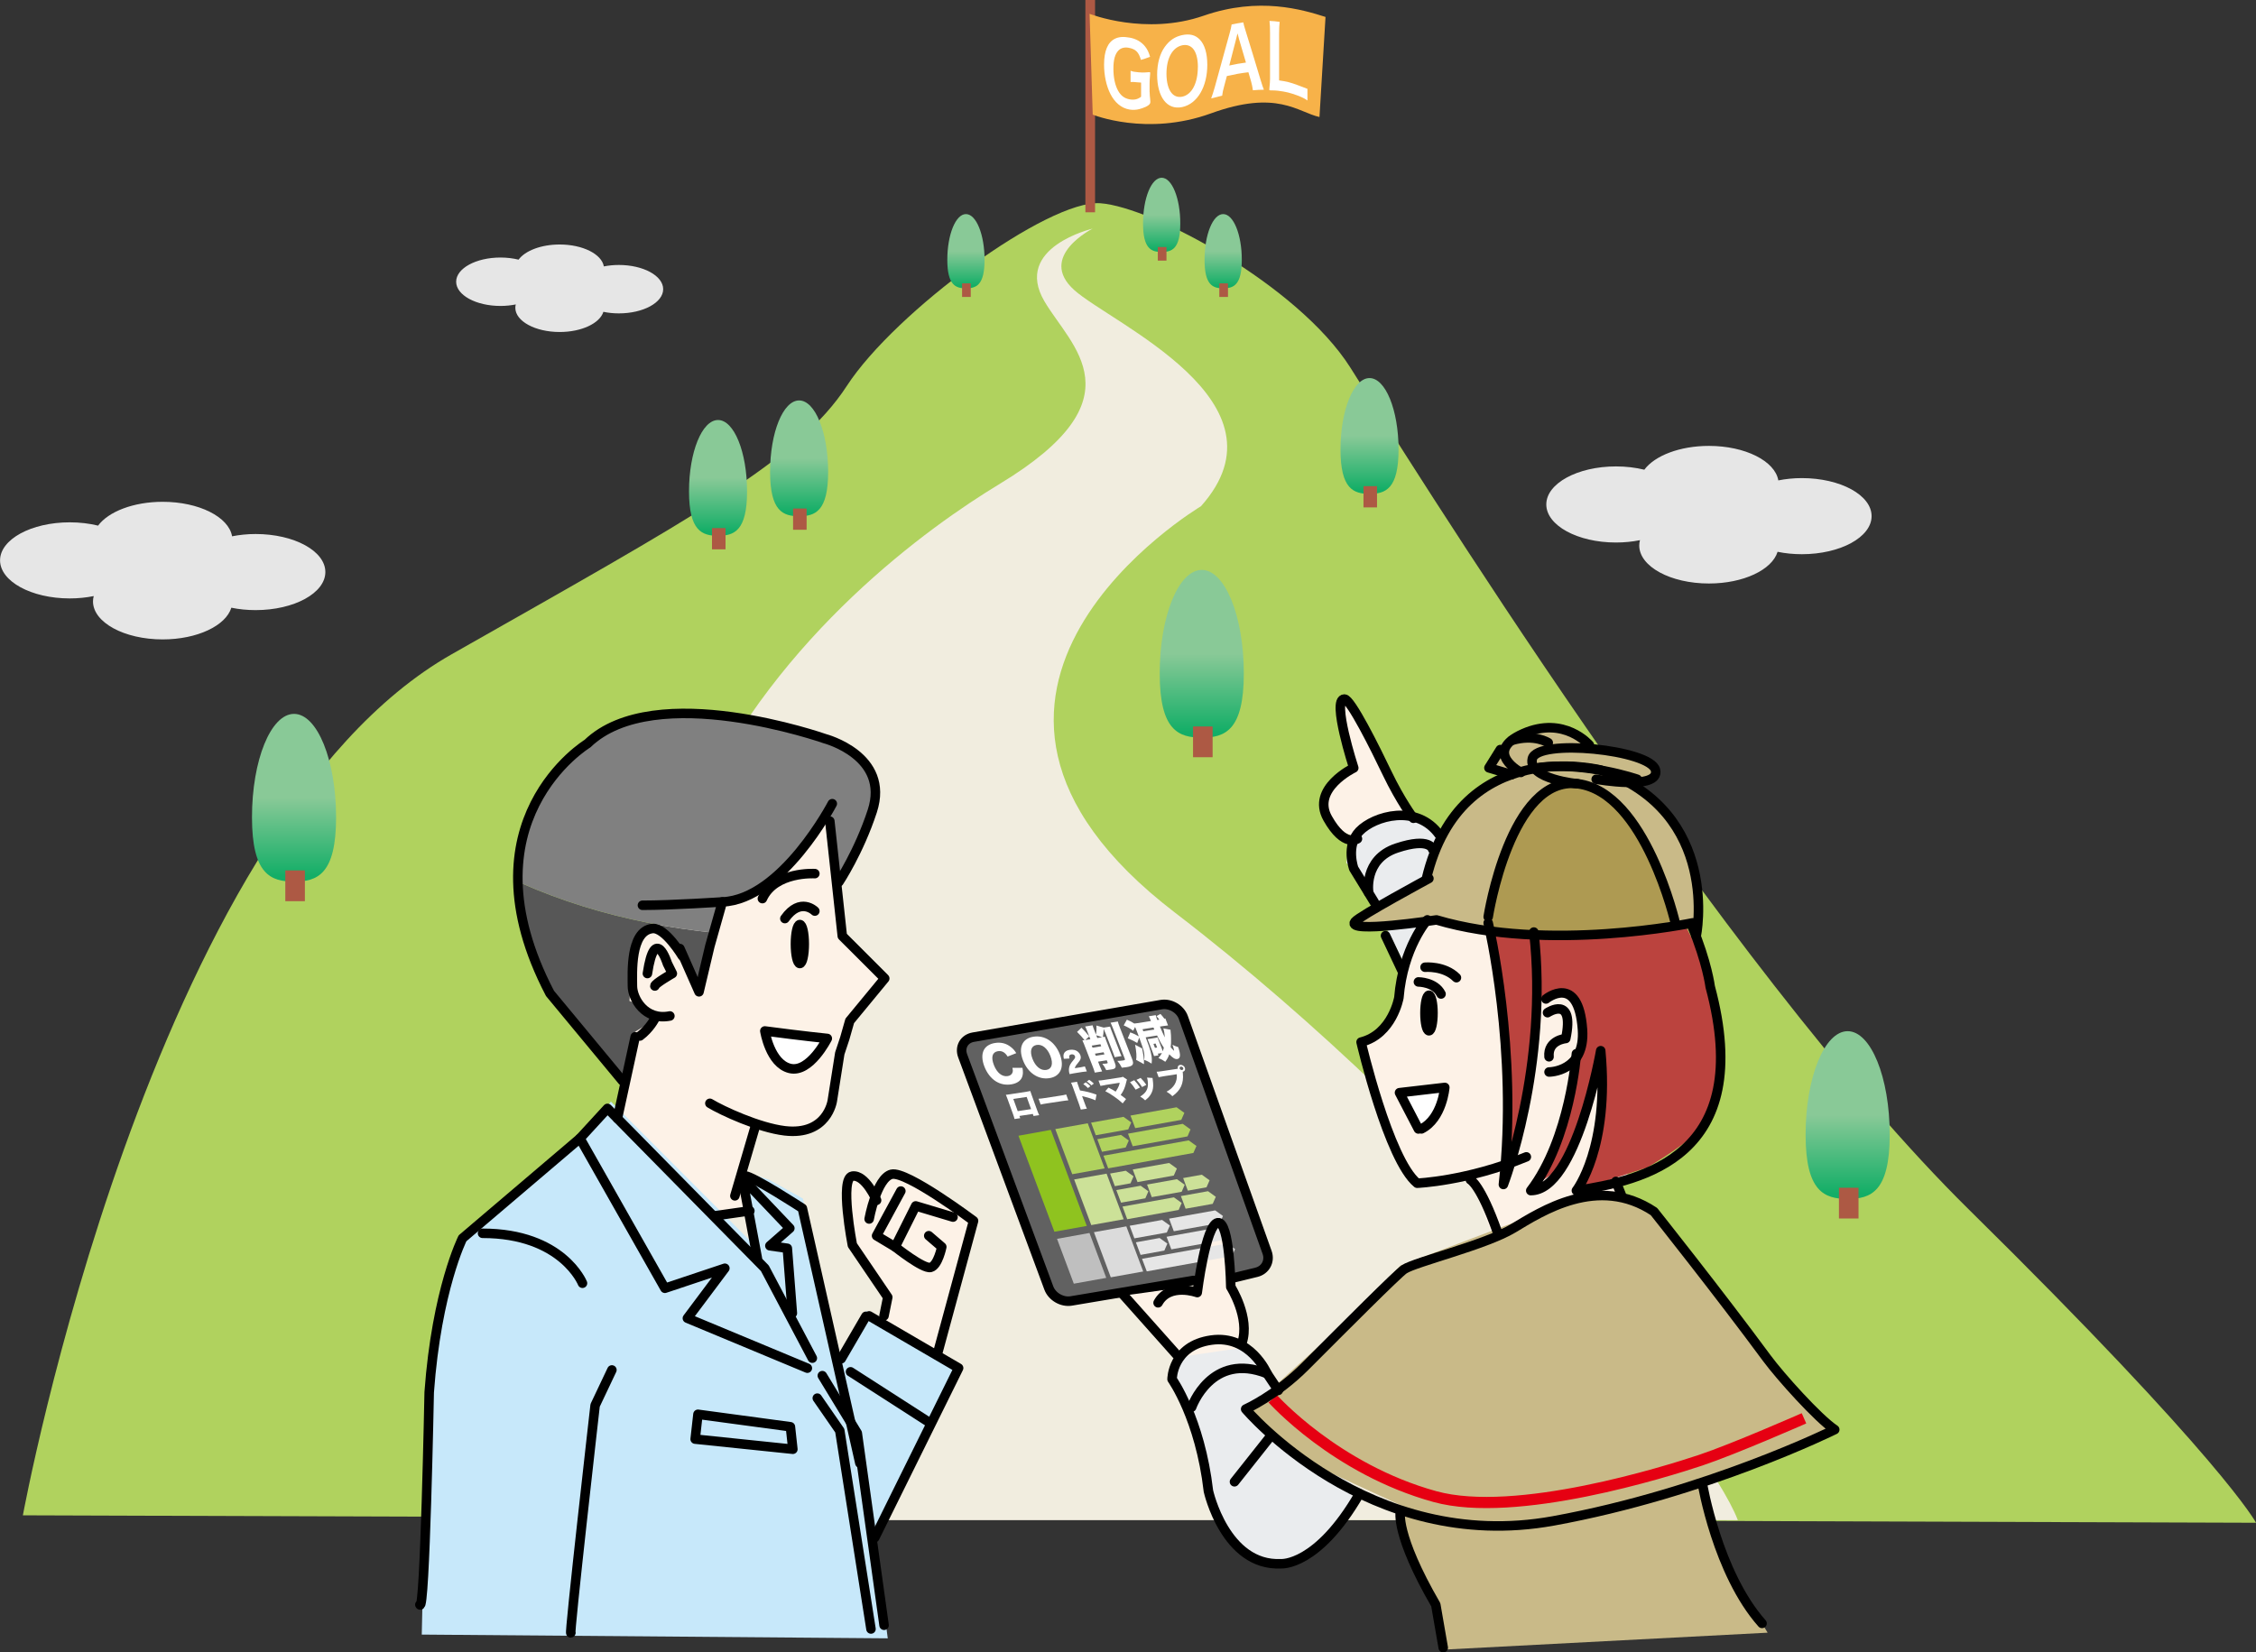 <?xml version="1.0" encoding="UTF-8"?>
<svg id="_レイヤー_2" data-name="レイヤー_2" xmlns="http://www.w3.org/2000/svg" xmlns:xlink="http://www.w3.org/1999/xlink" viewBox="0 0 403.42 295.53">
  <rect x="0" y="0" width="403.42" height="295.53" fill="#333333" stroke="none"/>
  <defs>
    <style>
      .cls-1 {
        fill: #bb433e;
      }

      .cls-2 {
        fill: url(#linear-gradient-2);
      }

      .cls-3 {
        fill: gray;
      }

      .cls-4, .cls-5 {
        stroke: #000;
        stroke-linecap: round;
        stroke-linejoin: round;
        stroke-width: 1.7px;
      }

      .cls-6 {
        fill: #575757;
      }

      .cls-7 {
        fill: #f7b249;
      }

      .cls-8 {
        fill: #fff;
      }

      .cls-9 {
        fill: #ad5944;
      }

      .cls-10 {
        fill: url(#linear-gradient-4);
      }

      .cls-11 {
        stroke: #e60012;
        stroke-miterlimit: 10;
        stroke-width: 2px;
      }

      .cls-11, .cls-5 {
        fill: none;
      }

      .cls-12 {
        fill: url(#linear-gradient-3);
      }

      .cls-13 {
        fill: url(#linear-gradient-5);
      }

      .cls-14 {
        fill: #c9ba88;
      }

      .cls-15 {
        fill: #fdf2e7;
      }

      .cls-16 {
        fill: url(#linear-gradient-8);
      }

      .cls-17 {
        fill: #b0d25e;
      }

      .cls-18 {
        fill: #eaecee;
      }

      .cls-19 {
        fill: #ae9a52;
      }

      .cls-20 {
        fill: url(#linear-gradient-7);
      }

      .cls-21 {
        fill: url(#linear-gradient-9);
      }

      .cls-22 {
        fill: #dbdbdb;
      }

      .cls-23 {
        fill: url(#linear-gradient-6);
      }

      .cls-24 {
        fill: #e6e6e6;
      }

      .cls-25 {
        fill: #f1eddf;
      }

      .cls-26 {
        fill: #cce198;
      }

      .cls-27 {
        fill: url(#linear-gradient);
      }

      .cls-28 {
        fill: #616161;
      }

      .cls-29 {
        fill: #bfbfbf;
      }

      .cls-30 {
        fill: #8fc31f;
      }

      .cls-31 {
        fill: #c7e8fa;
      }
    </style>
    <linearGradient id="linear-gradient" x1="52.59" y1="142.68" x2="52.59" y2="156.68" gradientUnits="userSpaceOnUse">
      <stop offset="0" stop-color="#89c997"/>
      <stop offset="1" stop-color="#13ae67"/>
    </linearGradient>
    <linearGradient id="linear-gradient-2" x1="214.9" y1="116.93" x2="214.9" y2="130.93" xlink:href="#linear-gradient"/>
    <linearGradient id="linear-gradient-3" x1="330.4" y1="199.43" x2="330.4" y2="213.43" xlink:href="#linear-gradient"/>
    <linearGradient id="linear-gradient-4" x1="128.4" y1="85.47" x2="128.4" y2="95.14" xlink:href="#linear-gradient"/>
    <linearGradient id="linear-gradient-5" x1="142.9" y1="81.97" x2="142.9" y2="91.64" xlink:href="#linear-gradient"/>
    <linearGradient id="linear-gradient-6" x1="244.9" y1="77.97" x2="244.9" y2="87.64" xlink:href="#linear-gradient"/>
    <linearGradient id="linear-gradient-7" x1="172.73" y1="44.93" x2="172.73" y2="51.12" xlink:href="#linear-gradient"/>
    <linearGradient id="linear-gradient-8" x1="207.73" y1="38.43" x2="207.73" y2="44.62" xlink:href="#linear-gradient"/>
    <linearGradient id="linear-gradient-9" x1="218.73" y1="44.93" x2="218.73" y2="51.12" xlink:href="#linear-gradient"/>
  </defs>
  <g id="_背景" data-name="背景">
    <path class="cls-17" d="M4.09,271.02s22.67-123.33,76.67-154c43.04-24.44,62-34.67,70.67-48,8.67-13.33,36-33.33,45.33-32.67,9.33.67,35.33,14.67,44.67,29.33,9.33,14.67,66.32,106.97,110.67,150.67,45.33,44.67,51.33,56,51.33,56"/>
    <path class="cls-25" d="M195.42,40.87s-10,5-3.33,11c6.67,6,39.33,20,22.67,38.67,0,0-56,33.33-4.67,72.67,51.33,39.33,95.33,94.67,100.67,108.67h-166c-73.33-108.67,8.67-170,34-185.33,25.33-15.33,12.77-24.53,8-32.67-5.67-9.67,8.67-13,8.67-13"/>
    <rect class="cls-9" x="194.09" width="1.73" height="37.97"/>
    <path class="cls-7" d="M194.84,2.47s9.97,3.96,20.4.34c9.92-3.45,17.69-1.08,21.79.22l-1.08,17.9c-3.88-.86-7.55-4.96-19.41-.65-11.48,4.17-21.14.22-21.14.22"/>
    <g>
      <path class="cls-8" d="M205.58,16.46c0,.92.22,1.71.08,2.02-.21.49-1.28.86-1.92,1.03-.54.15-1.18.18-1.77.08-1.5-.26-2.65-1.3-3.41-2.79-.72-1.42-1.13-3.32-1.13-5.24,0-2.47.67-3.99,1.92-4.62.74-.37,1.56-.41,2.66-.21,1.09.19,2.09.73,2.76,1.59.42.53.63.98.89,1.84-.66.25-.98.36-1.64.55-.4-1.43-.97-1.94-2.21-2.17-.71-.13-1.37.03-1.82.5-.6.62-.89,1.65-.89,3.23s.28,2.92.82,3.92c.49.9,1.14,1.41,2.09,1.58.82.14,1.43,0,2.04-.47,0-1.01,0-1.52,0-2.53-.26-.01-.39-.02-.65-.05-.61-.06-.86-.08-1.23-.06v-2c.43.15.7.21,1.44.27.25.02.37.03.62.04.55.02,1.37-.1,1.42-.05.09.09-.08,1.06-.08,1.92,0,.65,0,.98,0,1.63Z"/>
      <path class="cls-8" d="M214.55,7.08c.88.91,1.34,2.48,1.34,4.5,0,3.93-1.76,6.98-4.49,7.57-2.73.58-4.48-1.84-4.48-5.78,0-2,.48-3.76,1.37-4.99.83-1.16,1.82-1.82,3.1-2.1,1.32-.28,2.35-.05,3.16.8ZM214.21,12c0-1.57-.34-2.75-.95-3.38-.49-.5-1.13-.67-1.85-.52-1.73.37-2.82,2.28-2.82,5.09,0,1.55.34,2.82.97,3.51.48.54,1.13.74,1.86.59,1.72-.37,2.78-2.43,2.78-5.29Z"/>
      <path class="cls-8" d="M224.05,16.16c-.07-.51-.2-1.16-.33-1.6-.19-.66-.29-.98-.48-1.64-1.54.19-2.31.34-3.85.68-.19.72-.29,1.08-.48,1.8-.22.8-.27,1.04-.36,1.71-.79.19-1.18.29-1.97.49.18-.46.42-1.22.64-1.99,1.05-3.85,1.58-5.77,2.64-9.58.23-.82.32-1.23.38-1.65.83-.17,1.25-.25,2.09-.38.06.36.13.6.41,1.51,1.06,3.44,1.6,5.17,2.66,8.72.3.98.44,1.42.61,1.82-.79,0-1.18.03-1.97.1ZM221.52,6.8c-.05-.16-.22-.83-.22-.83-.02,0-.19.77-.23.91-.5,1.93-.75,2.9-1.25,4.84,1.19-.26,1.79-.37,2.98-.53-.52-1.77-.77-2.64-1.29-4.39Z"/>
      <path class="cls-8" d="M233.79,17.97c-.43-.3-.85-.54-1.7-.86-1.42-.53-2.13-.7-3.55-.88-.67-.09-1.48-.04-1.53-.09-.09-.1.1-1.14.1-2.04,0-3.22,0-4.83,0-8.06,0-1.07-.02-1.63-.1-2.3.72.03,1.09.07,1.82.17-.07.63-.1,1.13-.1,2.27v8.2c1.34.19,2.01.35,3.36.86.82.31,1.2.46,1.71.65v2.1Z"/>
    </g>
  </g>
  <g id="_塗り" data-name="塗り">
    <g>
      <path class="cls-28" d="M213.42,229.01l-21.87,3.67c-1.63.27-3.43-.77-4-2.32l-15.41-41.54c-.57-1.55.29-3.04,1.91-3.32l33.6-5.82c1.63-.28,3.41.76,3.96,2.31l14.98,42.02c.55,1.55-.3,3.15-1.91,3.54l-4.59,1.12"/>
      <path class="cls-5" d="M213.42,229.01l-21.87,3.67c-1.63.27-3.43-.77-4-2.32l-15.41-41.54c-.57-1.55.29-3.04,1.91-3.32l33.6-5.82c1.63-.28,3.41.76,3.96,2.31l14.98,42.02c.55,1.55-.3,3.15-1.91,3.54l-4.59,1.12"/>
    </g>
    <polygon class="cls-15" points="242.09 149.68 238.42 148.02 237.09 143.02 238.75 140.35 242.42 137.02 240.09 127.35 240.42 125.02 245.09 131.02 249.42 140.02 252.09 145.35 249.42 149.02 242.09 149.68"/>
    <path class="cls-18" d="M251.42,173.01l-4.33-8.67-3-7-3.33-3s.33-6.33,6.33-7.67,9,.67,9,.67l4,5-1.67,12.33-7,8.33Z"/>
    <path class="cls-18" d="M209.42,246.68l3-5,5-1.33,7,1.67,2.33,3.67,5.67,6.67,10.33,14.33-3.67,6.67s-7.33,7.67-12.67,6.67-8-7-8-7l-2.67-6.67-3-15-3.33-4.67Z"/>
    <path class="cls-6" d="M95.24,170.02c2.33,6,4.33,8.33,4.33,8.33,0,0,12.67,16,12.33,15s6.33-1.33,5.67-2.33c-.42-.63,12.6-13.78,22.33-23.45-16.15-.31-32.21-3.2-46.7-9.61.08,4.36.63,8.46,2.03,12.07Z"/>
    <path class="cls-3" d="M155.24,148.69l1.67-7-2.67-6.33-6-3.67-22.67-4-12,.67-7.67,4s-11.67,9-12.33,16.67c-.27,3.05-.42,6.05-.36,8.93,14.48,6.41,30.55,9.3,46.7,9.61,5.74-5.71,10.33-10.21,10.33-10.21l5-8.67Z"/>
    <polygon class="cls-15" points="147.57 146.52 150.07 168.52 158.07 174.02 152.07 181.52 150.07 191.02 147.57 200.52 143.57 202.02 135.57 200.52 132.07 212.52 133.57 216.02 127.07 217.02 110.57 199.02 113.57 184.52 118.57 181.52 112.57 179.02 113.07 168.52 116.07 165.52 119.07 166.52 121.57 169.52 124.57 175.52 129.07 161.02 134.57 159.52 142.57 153.02 147.57 146.52"/>
    <path class="cls-8" d="M148.24,186.02l-12-2.33,2.67,5s1.33,2.67,2.67,3,3.67-1.67,3.67-1.67l3-4Z"/>
    <polyline class="cls-31" points="143.57 214.36 137.57 211.02 133.57 209.69 134.57 222.36 109.24 197.02 104.91 202.36 85.57 218.69 80.75 224.68 77.57 240.02 76.75 251.35 76.09 262.35 75.42 292.35 158.75 293.02 156.91 279.02 155.91 266.02"/>
    <polygon class="cls-15" points="254.32 164.12 251.93 169.86 250.11 179.6 247.37 184.77 243.71 186.6 248.65 204.61 252.29 211.49 262.41 209.46 267.27 222.02 261.2 232.95 284.68 216.75 301.12 179.17 261.2 158.45 254.32 164.12"/>
    <polygon class="cls-15" points="258.76 161.67 256.38 167.41 254.55 177.15 251.81 182.33 248.16 184.15 253.09 202.16 256.74 209.04 266.85 207.02 271.71 219.57 265.64 230.5 289.12 214.31 305.57 176.73 265.64 156.01 258.76 161.67"/>
    <polyline class="cls-8" points="250.4 194.89 251.21 198.4 254.18 201.1 257.69 197.86 258.5 194.62 251.48 194.62"/>
    <path class="cls-1" d="M304.59,171.99l2.74,10.65s.61,14-1.83,17.65c-2.44,3.65-10.96,8.52-10.96,8.52l-12.66,4.12,3.83-8.38.61-8.52-.3-3.35-4.26,9.74-2.13,6.09-4.87,3.35,5.48-12.79,1.22-8.83,1.52-6.14-1.22-5.42-2.74-1.83-4.26,2.43-.3,9.74-3.35,14-1.52,6.09v-19.48l-1.22-12.48-.91-6.39-1.22-4.57,9.44.91,19.79-1.22h6.09l3.05,6.09"/>
    <polygon class="cls-14" points="303.07 154.64 300.03 147.64 294.55 142.77 292.72 140.03 295.77 138.5 295.77 136.07 292.42 134.85 284.2 133.63 281.76 130.59 274.76 129.98 268.67 132.72 266.54 136.98 269.28 137.9 264.72 141.24 258.93 146.42 256.19 151.9 254.98 156.77 242.5 164.99 247.67 165.6 255.89 163.77 266.24 166.2 288.46 166.81 295.46 165.9 303.38 164.68 303.07 161.03 303.07 154.64"/>
    <path class="cls-19" d="M295.54,154.1l-4.57-7.31-3.42-4.34-2.74-1.37s-6.39-2.05-9.13,1.37c0,0-5.94,3.88-7.31,13.47l-2.13,10.27,7.38.69,17.58.23,8.22-2.51-3.88-10.5Z"/>
    <polygon class="cls-31" points="149.84 243.18 154.84 234.43 171.59 244.43 155.84 275.68 152.34 256.68 149.84 243.18"/>
    <polygon class="cls-15" points="157.59 236.18 158.09 232.43 152.34 222.18 151.59 213.43 152.84 210.18 156.84 212.93 160.09 209.93 174.34 218.18 167.34 242.18 157.59 236.18"/>
    <polygon class="cls-14" points="223.42 252.01 245.09 232.35 250.42 226.35 276.75 216.35 286.42 213.35 296.09 216.35 305.42 229.01 320.09 248.68 327.42 255.68 304.42 265.68 307.42 277.68 316.09 292.01 258.75 295.01 257.09 287.01 251.09 274.01 250.75 269.35 233.42 261.35 227.75 257.68 223.42 252.01"/>
    <g>
      <path class="cls-27" d="M60.1,146.18c0,10.22-3.37,11.5-7.52,11.5s-7.52-1.28-7.52-11.5,3.37-18.5,7.52-18.5,7.52,8.28,7.52,18.5Z"/>
      <rect class="cls-9" x="51.02" y="155.68" width="3.5" height="5.5"/>
    </g>
    <g>
      <path class="cls-2" d="M222.42,120.43c0,10.22-3.37,11.5-7.52,11.5s-7.52-1.28-7.52-11.5,3.37-18.5,7.52-18.5,7.52,8.28,7.52,18.5Z"/>
      <rect class="cls-9" x="213.34" y="129.93" width="3.5" height="5.5"/>
    </g>
    <g>
      <path class="cls-12" d="M337.92,202.93c0,10.22-3.37,11.5-7.52,11.5s-7.52-1.28-7.52-11.5,3.37-18.5,7.52-18.5,7.52,8.28,7.52,18.5Z"/>
      <rect class="cls-9" x="328.84" y="212.43" width="3.5" height="5.5"/>
    </g>
    <g>
      <path class="cls-10" d="M133.59,87.89c0,7.05-2.32,7.94-5.19,7.94s-5.19-.89-5.19-7.94,2.33-12.77,5.19-12.77,5.19,5.72,5.19,12.77Z"/>
      <rect class="cls-9" x="127.32" y="94.45" width="2.42" height="3.8"/>
    </g>
    <g>
      <path class="cls-13" d="M148.09,84.39c0,7.05-2.32,7.94-5.19,7.94s-5.19-.89-5.19-7.94,2.33-12.77,5.19-12.77,5.19,5.72,5.19,12.77Z"/>
      <rect class="cls-9" x="141.82" y="90.95" width="2.42" height="3.8"/>
    </g>
    <g>
      <path class="cls-23" d="M250.09,80.39c0,7.05-2.32,7.94-5.19,7.94s-5.19-.89-5.19-7.94,2.33-12.77,5.19-12.77,5.19,5.72,5.19,12.77Z"/>
      <rect class="cls-9" x="243.82" y="86.95" width="2.42" height="3.8"/>
    </g>
    <g>
      <path class="cls-20" d="M176.06,46.48c0,4.52-1.49,5.09-3.33,5.09s-3.33-.57-3.33-5.09,1.49-8.19,3.33-8.19,3.33,3.66,3.33,8.19Z"/>
      <rect class="cls-9" x="172.04" y="50.68" width="1.55" height="2.43"/>
    </g>
    <g>
      <path class="cls-16" d="M211.06,39.98c0,4.52-1.49,5.09-3.33,5.09s-3.33-.57-3.33-5.09,1.49-8.19,3.33-8.19,3.33,3.66,3.33,8.19Z"/>
      <rect class="cls-9" x="207.04" y="44.18" width="1.55" height="2.43"/>
    </g>
    <g>
      <path class="cls-21" d="M222.06,46.48c0,4.52-1.49,5.09-3.33,5.09s-3.33-.57-3.33-5.09,1.49-8.19,3.33-8.19,3.33,3.66,3.33,8.19Z"/>
      <rect class="cls-9" x="218.04" y="50.68" width="1.55" height="2.43"/>
    </g>
    <path class="cls-24" d="M45.71,95.51c-1.48,0-2.9.15-4.21.41-.59-3.46-5.92-6.17-12.41-6.17-5.23,0-9.7,1.76-11.55,4.26-1.55-.38-3.26-.59-5.07-.59-6.88,0-12.46,3.05-12.46,6.8s5.58,6.81,12.46,6.81c1.51,0,2.95-.15,4.29-.42-.08.31-.13.62-.13.95,0,3.76,5.58,6.8,12.46,6.8,6.17,0,11.29-2.45,12.28-5.67,1.35.28,2.81.43,4.34.43,6.88,0,12.47-3.05,12.47-6.81s-5.58-6.8-12.47-6.8Z"/>
    <path class="cls-24" d="M110.66,47.39c-.94,0-1.84.09-2.68.26-.38-2.2-3.77-3.92-7.9-3.92-3.33,0-6.18,1.12-7.35,2.71-.99-.24-2.08-.38-3.23-.38-4.38,0-7.93,1.94-7.93,4.33s3.55,4.33,7.93,4.33c.96,0,1.88-.1,2.73-.27-.05.2-.08.4-.08.6,0,2.39,3.55,4.33,7.93,4.33,3.93,0,7.18-1.56,7.82-3.61.86.18,1.79.28,2.76.28,4.38,0,7.93-1.94,7.93-4.33s-3.55-4.33-7.93-4.33Z"/>
    <path class="cls-24" d="M322.21,85.51c-1.48,0-2.9.15-4.21.41-.59-3.46-5.92-6.17-12.41-6.17-5.23,0-9.7,1.76-11.55,4.26-1.55-.38-3.26-.59-5.07-.59-6.88,0-12.46,3.05-12.46,6.8s5.58,6.81,12.46,6.81c1.51,0,2.95-.15,4.29-.42-.08.31-.13.62-.13.95,0,3.76,5.58,6.8,12.46,6.8,6.17,0,11.29-2.45,12.28-5.67,1.35.28,2.81.43,4.34.43,6.88,0,12.47-3.05,12.47-6.81s-5.58-6.8-12.47-6.8Z"/>
    <path class="cls-11" d="M227.59,250.17s11.22,12.6,29,17.5c14.5,4,41.5-4.5,47.5-6.5s18.5-7.5,18.5-7.5"/>
    <path class="cls-15" d="M211.09,242.68l-6.33-7.67-3.49-3.34,13.25-1.83,1.91-8.49s-.67-2.33,1.33-2,2.67,11,2.67,11l2.67,5.33-.67,5.33-11.33,1.67Z"/>
    <g>
      <path class="cls-8" d="M180.18,188.96c-.46-.75-1.04-1.07-1.74-.95-1,.16-1.26,1.07-.71,2.48.54,1.39,1.47,2.14,2.49,1.97.45-.07.76-.33.86-.71.06-.23.05-.41-.04-.77h1.8c.12.74.11,1.19-.07,1.66-.27.69-.94,1.14-1.93,1.3-1,.16-1.96-.03-2.78-.55-.86-.54-1.59-1.49-2.03-2.63-.45-1.16-.49-2.2-.1-2.96.34-.66,1.04-1.11,2-1.26,1.05-.17,2.03.07,2.84.73.4.31.66.6.96,1.09l-1.55.61Z"/>
      <path class="cls-8" d="M189.52,188.56c.87,2.25.14,3.96-1.85,4.27-2,.32-3.86-.93-4.74-3.19-.87-2.25-.14-3.9,1.87-4.22,2.01-.32,3.85.91,4.72,3.14ZM187.83,188.85c-.54-1.38-1.47-2.12-2.45-1.96-1,.16-1.28,1.1-.75,2.48.54,1.39,1.49,2.15,2.48,1.99.99-.16,1.26-1.11.72-2.51Z"/>
      <path class="cls-8" d="M191.95,191.98c-.41.07-.51.09-.68.13-.07-.24-.11-.38-.12-.58-.03-.42.05-.81.25-1.18.11-.2.23-.36.57-.77.29-.34.33-.48.25-.7-.09-.23-.35-.35-.64-.3-.22.04-.35.14-.38.32-.02.12-.01.22.04.42l-1,.05c-.09-.43-.09-.65,0-.91.14-.36.49-.6,1.02-.69.62-.1,1.18.04,1.55.39.17.15.29.33.37.54.14.35.11.67-.08.96-.1.16-.13.2-.47.62-.29.35-.39.54-.42.77l1.07-.17c.34-.06.55-.1.72-.15l.35.9c-.27.02-.47.04-.8.09l-1.61.26Z"/>
      <path class="cls-8" d="M197.63,184.67c-.1-.26-.18-.44-.27-.65-.03.66-.07,1.11-.14,1.46.14-.02.2-.04.34-.07.06.21.12.38.24.67l1.56,4.03c.17.44.19.68.06.88-.11.15-.28.23-.71.29-.17.03-.52.07-.89.12-.26-.53-.38-.73-.7-1.14.36-.01.61-.02.74-.05.21-.03.25-.08.2-.2l-.15-.38-1.55.25.28.72c.15.39.29.7.44,1.03l-1.31.21c-.09-.33-.17-.59-.35-1.04l-1.57-4.04c-.13-.32-.2-.5-.3-.69.15-.02.17,0,.39-.04-.46-.57-.78-.93-1.34-1.47l.79-.75c.58.58.94.99,1.39,1.56l-.71.64.91-.14-.62-1.59c-.13-.33-.21-.52-.31-.69l1.33-.21c.05.2.1.37.23.69l.37.96c.09-.41.12-.92.08-1.61l1.31.37,1.14-.18c.06.23.14.46.3.86l1.38,3.55c.17.45.25.63.37.86l-1.24.2c-.07-.26-.14-.45-.3-.87l-1.37-3.52ZM196.79,186.76l-1.56.25.14.37,1.55-.25-.14-.37ZM195.94,188.83l1.56-.25-.15-.38-1.55.25.15.38ZM196.03,185.15l.19.5.63-.1c.09-.01.11-.02.26-.04l-1.09-.36ZM199.9,182.72c.05.24.14.48.35,1.04l2.2,5.66c.37.95.15,1.26-.98,1.44-.19.03-.37.05-.86.1-.26-.51-.44-.78-.81-1.22.42,0,.73-.03,1.04-.08.32-.05.38-.11.29-.32l-2.08-5.36c-.21-.54-.31-.78-.46-1.07l1.3-.21Z"/>
      <path class="cls-8" d="M207.81,187.76c.03.07.03.09.1.25.09-.21.14-.35.21-.63-.42-.62-.76-1.23-1.21-2.18l-2.04.33c.33.88.52,1.4.58,1.56.48,1.39.6,2.23.48,3.14-.51-.33-.81-.49-1.33-.67.08-.55.06-1.04-.09-1.65-.11-.41-.28-.92-.79-2.33l-.36.96c-.64-.38-.7-.41-1.69-.84l.45-1.06c.69.27,1.03.42,1.52.72-.13-.35-.23-.62-.37-.98-.13-.32-.19-.5-.29-.71l-.34.68c-.56-.41-.99-.65-1.7-.96l.57-1.02c.58.25.92.42,1.32.69.19-.01.5-.05.75-.09l2.23-.36c-.16-.41-.27-.65-.38-.85l1.24-.2c.05.24.09.38.28.87l.37-.06c-.21-.27-.28-.37-.52-.63l.71-.4c.3.32.45.51.71.86.06-.02.08-.03.17-.05l.48,1.25c-.27.02-.44.04-.87.11l-.58.09c.36.86.51,1.2.87,1.94-.04-.67-.14-1.28-.27-1.61l1.29.24c0,.12.01.2.03.38.06.57.06.62.07,1.19.01.82,0,.95-.07,1.56.26.3.3.35.54.57.02.02.03.03.04.05,0,0,.02.02.02.02.02,0,.02-.05,0-.11,0-.02-.02-.07-.03-.15-.02-.12-.13-.49-.25-.82.37.19.64.3,1.02.41.48,1.38.43,2.04-.15,2.14-.39.06-.81-.18-1.44-.85-.15.48-.37.88-.71,1.34-.42-.3-.72-.46-1.23-.67.26-.3.38-.47.63-.89-.08.01-.12.02-.15.02l-.59.09.12.3-.79.13c-.04-.15-.09-.3-.18-.52l-.76-1.97c-.09-.22-.18-.45-.23-.55.09,0,.28-.03.53-.07l.91-.15c.12-.02.3-.06.37-.08.01.06.06.21.1.32l.74,1.91ZM204.23,187.5c.26,1.29.28,1.46.33,2.2,0,.06,0,.12,0,.18q0,.15,0,.29t0,.16l-1.4-.78c.12-.48.06-1.44-.18-2.7l1.23.65ZM206.42,184.13q-.07-.16-.16-.36l-1.95.31.14.37,1.96-.31ZM206.54,187.41l.38-.06-.28-.71-.38.06.27.71Z"/>
    </g>
    <g>
      <path class="cls-8" d="M182.3,199.61l.14.38-1.02.15c-.08-.31-.13-.49-.28-.9l-1.02-2.81c-.09-.24-.15-.4-.25-.63.2-.01.32-.02.68-.08l3.01-.46c.34-.05.43-.07.68-.13.06.19.12.39.22.65l1,2.77c.15.42.26.68.37.9l-1.01.15-.13-.37-2.39.36ZM183.59,196.19l-2.39.36.79,2.18,2.39-.36-.79-2.18Z"/>
      <path class="cls-8" d="M185.71,196.51c.28,0,.58-.04,1.16-.13l2.67-.41c.56-.08.77-.13,1.12-.22l.38,1.05c-.28.01-.52.05-1.16.14l-2.65.4c-.62.1-.81.13-1.14.21l-.38-1.05Z"/>
      <path class="cls-8" d="M193.27,198.45c-.06-.23-.12-.39-.27-.84l-1.15-3.18c-.17-.47-.19-.5-.33-.79l1.08-.16c.03.15.06.23.26.8l.27.75c.98.14,2,.4,2.95.75l-.19,1.01c-.58-.25-1.36-.5-2.1-.68-.19-.04-.21-.04-.23-.05-.02,0-.03,0-.06-.02l.52,1.42c.15.4.26.69.34.83l-1.08.16ZM194.15,193.57c.3.21.57.43.84.7l-.44.33c-.31-.31-.53-.5-.84-.71l.45-.32ZM194.77,193.13c.29.19.52.37.83.67l-.42.32c-.32-.31-.56-.51-.83-.7l.42-.3Z"/>
      <path class="cls-8" d="M197.68,194.06c-.46.07-.66.11-.89.16l-.35-.96c.32-.01.5-.03.94-.1l3.05-.47c.18-.03.26-.06.36-.11l.75.51c-.06.1-.07.14-.13.39-.23,1.03-.49,1.64-1.01,2.36.34.24.57.41.96.73l-.6.77c-.53-.48-.94-.82-1.59-1.26-.64-.44-.99-.65-1.52-.92l.57-.64c.59.3.84.44,1.28.72.22-.31.45-.71.56-1,.08-.19.14-.45.16-.59l-2.55.4Z"/>
      <path class="cls-8" d="M202.82,193.2c.36.37.7.79,1.04,1.3l-.78.39c-.35-.55-.58-.86-1.01-1.34l.74-.35ZM206.1,192.8c0,.1,0,.13.04.35.11.8.1,1.39-.05,1.89-.15.48-.41.92-.77,1.29-.15.15-.27.25-.54.47-.31-.3-.47-.42-.89-.68.97-.6,1.38-1.24,1.39-2.2,0-.4-.06-.87-.17-1.19l1,.07ZM203.96,192.78c.5.52.69.75,1.03,1.25l-.76.39c-.27-.44-.57-.82-1-1.29l.73-.34Z"/>
      <path class="cls-8" d="M211.5,191.71v.02s0,.04,0,.06l.02.15c.18,1.82-.39,3.08-1.88,4.12-.32-.34-.55-.52-1.04-.81,1.32-.68,1.97-1.8,1.83-3.12l-2.33.36c-.59.1-.72.12-.91.17l-.36-.98c.22,0,.38-.01.95-.1l2.84-.43c-.1-.34.07-.63.41-.69.35-.05.73.18.85.52.12.34-.05.65-.4.71v.02ZM210.95,191.12c.06.16.26.28.43.26.17-.03.26-.19.21-.35-.06-.17-.26-.29-.43-.26-.17.03-.27.19-.21.36Z"/>
    </g>
    <g>
      <polygon class="cls-30" points="194.34 219.26 188.55 220.3 182.12 203.13 187.91 202.08 194.34 219.26"/>
      <polygon class="cls-17" points="197.53 208.97 191.74 210.01 188.71 201.94 194.51 200.9 197.53 208.97"/>
      <polygon class="cls-17" points="201.75 202 195.95 203.04 195.11 200.79 200.91 199.75 202.29 200.75 201.75 202"/>
      <polygon class="cls-17" points="211.24 200.29 203 201.77 202.15 199.52 210.4 198.04 211.79 199.04 211.24 200.29"/>
      <polygon class="cls-17" points="201.3 205.23 197.06 206 196.22 203.75 200.46 202.98 201.85 203.98 201.3 205.23"/>
      <polygon class="cls-17" points="212.35 203.25 202.55 205.01 201.71 202.76 211.5 201 212.89 202 212.35 203.25"/>
      <polygon class="cls-17" points="213.4 206.21 198.17 208.96 197.32 206.7 212.56 203.96 213.95 204.96 213.4 206.21"/>
      <polygon class="cls-29" points="197.82 228.55 192.02 229.59 189.02 221.57 194.82 220.52 197.82 228.55"/>
      <polygon class="cls-22" points="204.43 227.41 198.63 228.45 195.62 220.38 201.41 219.34 204.43 227.41"/>
      <polygon class="cls-24" points="208.65 220.44 202.85 221.48 202.01 219.23 207.81 218.19 209.2 219.19 208.65 220.44"/>
      <polygon class="cls-24" points="218.14 218.73 209.9 220.21 209.06 217.96 217.3 216.48 218.69 217.48 218.14 218.73"/>
      <polygon class="cls-24" points="208.21 223.67 203.96 224.44 203.12 222.19 207.36 221.42 208.75 222.42 208.21 223.67"/>
      <polygon class="cls-24" points="219.25 221.69 209.46 223.45 208.61 221.2 218.41 219.43 219.79 220.43 219.25 221.69"/>
      <polygon class="cls-24" points="220.31 224.65 205.07 227.39 204.22 225.14 219.46 222.4 220.85 223.4 220.31 224.65"/>
      <polygon class="cls-26" points="202.16 211.64 199.36 212.15 198.51 209.89 201.31 209.39 202.7 210.39 202.16 211.64"/>
      <polygon class="cls-26" points="209.9 210.25 203.41 211.42 202.56 209.17 209.06 208 210.45 209 209.9 210.25"/>
      <polygon class="cls-26" points="204.81 214.32 200.47 215.1 199.62 212.85 203.97 212.07 205.36 213.07 204.81 214.32"/>
      <polygon class="cls-26" points="211.31 213.15 205.96 214.11 205.12 211.86 210.46 210.9 211.85 211.9 211.31 213.15"/>
      <polygon class="cls-26" points="215.75 212.35 212.41 212.95 211.57 210.7 214.91 210.1 216.3 211.1 215.75 212.35"/>
      <polygon class="cls-26" points="210.77 216.4 201.57 218.06 200.73 215.8 209.92 214.15 211.31 215.15 210.77 216.4"/>
      <polygon class="cls-26" points="216.86 215.31 212.01 216.18 211.17 213.92 216.02 213.05 217.41 214.05 216.86 215.31"/>
      <polygon class="cls-26" points="200.94 218.07 195.14 219.11 192.08 210.95 197.88 209.91 200.94 218.07"/>
    </g>
  </g>
  <g id="_線画" data-name="線画">
    <path class="cls-4" d="M143.82,168.84c0,1.93-.35,3.49-.79,3.49s-.79-1.56-.79-3.49.35-3.48.79-3.48.79,1.56.79,3.48Z"/>
    <path class="cls-5" d="M148.39,146.86l2.23,20.55,7.59,7.59-6.26,7.59-.89,3.13-.89,2.68-1.34,8.49s-.89,6.25-8.49,5.36c-4.63-.55-11.17-3.57-13.4-4.92"/>
    <path class="cls-5" d="M148.83,143.74s-8.94,17.13-19.66,17.57l-2.23,7.89-1.94,8.19-3.42-7.74"/>
    <path class="cls-5" d="M119.79,181.71c-4.47.89-6.7-3.13-6.7-5.36s-.45-9.83,3.57-10.28c2.26-.25,5.36,4.91,5.36,4.91"/>
    <path class="cls-5" d="M115.77,174.12c1.34-8.94,3.57-1.79,3.57-1.79l.89,1.79s-3.13,1.79-3.13,2.23"/>
    <path class="cls-5" d="M145.71,162.95s-2.58-2.59-5.36,1.34"/>
    <path class="cls-5" d="M136.77,184.39c6.7.89,11.17,1.34,11.17,1.34,0,0-3.13,6.25-6.7,5.36-3.57-.89-4.47-6.7-4.47-6.7Z"/>
    <path class="cls-5" d="M150.02,157.73s3.57-5.36,5.96-12.66c3.24-9.91-8.49-12.96-8.49-12.96,0,0-30.38-10.72-42.44.89,0,0-22.79,13.85-6.7,44.67l12.96,15.64"/>
    <line class="cls-5" x1="135.09" y1="201.35" x2="131.41" y2="213.88"/>
    <line class="cls-5" x1="113.59" y1="185.43" x2="110.41" y2="200.03"/>
    <path class="cls-5" d="M117.11,182.16s-.89,1.79-2.68,3.13"/>
    <polyline class="cls-5" points="135.43 225.04 132.75 210.75 141.24 219.68 137.67 222.81 140.79 223.26 141.69 234.87"/>
    <line class="cls-5" x1="134.09" y1="216.56" x2="127.84" y2="217.45"/>
    <polyline class="cls-5" points="144.37 244.7 122.92 235.77 129.62 226.83 118.9 230.41 103.71 203.6 108.63 198.24 136.77 226.83 145.26 242.91"/>
    <path class="cls-5" d="M103.71,203.6l-21,17.87s-4.63,9.21-5.96,27.54c0,0-.77,39.79-1.67,38"/>
    <path class="cls-5" d="M102.09,292.02c-.45,1.34,4.33-40.67,4.33-40.67l3-6.33"/>
    <polyline class="cls-5" points="147.05 246.04 153.3 256.32 158.09 290.68"/>
    <path class="cls-5" d="M133.2,210.3c1.34,0,10.28,5.81,10.28,5.81l10.28,45.57"/>
    <path class="cls-5" d="M104.16,229.51s-3.57-8.93-17.87-8.93"/>
    <polygon class="cls-5" points="141.34 255.18 124.81 252.95 124.31 257.39 141.78 259.2 141.34 255.18"/>
    <polyline class="cls-5" points="146.15 250.06 150.17 255.87 155.75 291.35"/>
    <path class="cls-5" d="M145.71,156.25s-7.15-.45-9.38,4.47"/>
    <path class="cls-5" d="M129.18,161.31s-8.93.6-14.3.6"/>
    <path class="cls-5" d="M255.24,164.52s-4.35,4.9-5.09,13.92c0,0-1.15,6.54-6.76,7.94,0,0,4.89,21.03,10.03,25.24,0,0,8.93-.35,19.52-4.71"/>
    <path class="cls-5" d="M262.93,211s1.83.85,4.83,9.35"/>
    <path class="cls-4" d="M256.25,181.18c0,1.76-.32,3.18-.72,3.18s-.72-1.42-.72-3.18.32-3.18.72-3.18.72,1.43.72,3.18Z"/>
    <path class="cls-5" d="M254.83,172.99s3.43-.31,5.61,1.87"/>
    <path class="cls-5" d="M254.18,201.91c3.74-1.87,4.18-7.42,4.18-7.42l-8.1.94,3.38,6.49"/>
    <path class="cls-5" d="M253.64,175.62s2.97,0,4.05,2.16"/>
    <path class="cls-5" d="M266.12,165.07s5.44,22.85,2.72,46.78c0,0,8.16-21.22,5.44-45.15"/>
    <path class="cls-5" d="M276.45,178.67s5.8-4.7,6.53,5.44c.54,7.62-5.98,7.62-5.98,7.62"/>
    <path class="cls-5" d="M302.56,165.61c2.72,6.53,3.26,10.88,3.26,10.88,8.16,30.46-12.22,34.63-23.93,36.45,0,0,5.98-7.62,4.35-25.02,0,0-4.35,25.02-12.51,25.02,7.07-9.25,8.16-24.48,8.16-24.48"/>
    <path class="cls-5" d="M276.73,181.12s4.9-3.27,3.26,4.62c0,0-3.26.27-2.99,3.27"/>
    <path class="cls-5" d="M255.52,157.12s-12.42,6.7-13.23,7.74c-1.73,2.18,14.58-.33,14.58-.33,19.96,5.92,45.84.52,45.84.52"/>
    <path class="cls-5" d="M303.32,167.43s4.57-22.05-17.08-29.7c0,0-25.02-6.39-31.17,19.42"/>
    <path class="cls-5" d="M299.62,165.25s-5.35-23.48-17.45-25.07c-12.1-1.59-16.05,23.8-16.05,23.8"/>
    <line class="cls-5" x1="288.96" y1="211.3" x2="290.05" y2="214.03"/>
    <path class="cls-5" d="M285.43,139.37s11.42,2.04,10.61-1.63c-.82-3.67-21.21-5.71-22.03-2.04-.82,3.67,8.16,4.49,8.16,4.49"/>
    <path class="cls-5" d="M292.77,139.37s-9.38-3.26-17.95-2.04"/>
    <path class="cls-5" d="M284.21,133.25s-4.49-5.3-11.83-2.04c-7.34,3.26-.41,6.94-.41,6.94"/>
    <polyline class="cls-5" points="268.29 134.06 266.25 137.33 270.33 138.55"/>
    <path class="cls-5" d="M276.86,132.84s-2.45-1.63-6.53-.41"/>
    <path class="cls-5" d="M277.75,272.02c-33.09,6.02-55-20-55-20,0,0,5.46-2.44,10.67-7.67,6.92-6.94,16.53-16.57,17.67-17.33,2-1.33,14.5-4.33,19.5-7.33s15.17-9.67,25.17-3c0,0,11.67,14.67,20.18,26.22,2.39,3.24,9.15,10.78,12.15,12.78,0,0-22.83,11.33-50.33,16.33Z"/>
    <line class="cls-5" x1="227.09" y1="257.02" x2="220.75" y2="265.02"/>
    <path class="cls-5" d="M243.09,267.18c-7.5,13-14,12.5-14,12.5-10,.5-13-13-13-13-1.5-13-6.5-20-6.5-20,0,0,0-6,7-7s10,6,10,6l2,3"/>
    <path class="cls-5" d="M213.09,251.68s3.5-10,13.5-6"/>
    <line class="cls-5" x1="210.37" y1="242.25" x2="200.84" y2="231.55"/>
    <path class="cls-5" d="M250.42,270.35s-1,4,6.33,16.67l1.33,7.67"/>
    <path class="cls-5" d="M304.42,265.35s2.67,16,10.67,25"/>
    <path class="cls-5" d="M245.75,161.35l-3.67-6s-1.48-4.09,1-6.67c2.64-2.75,10.33-5,14.33.67"/>
    <line class="cls-5" x1="250.75" y1="173.68" x2="247.76" y2="167.35"/>
    <path class="cls-5" d="M252.75,146.35s-2.36-3.18-4.67-8c-2.15-4.5-6.54-13.33-7.67-13.33-2.33,0,1.67,12.33,1.67,12.33,0,0-7.67,3.67-4.67,9s5.33,3.67,5.33,3.67"/>
    <path class="cls-5" d="M155.42,218.02s1.33-7.33,4-8,14.67,8.33,14.67,8.33l-6.33,23.33"/>
    <path class="cls-5" d="M170.42,217.68l-6.67-2-3.67,7.33s5,4,6.33,3.67,2-3.67,2-3.67l-2.33-2"/>
    <polyline class="cls-5" points="161.09 213.02 156.75 221.02 160.09 223.02"/>
    <path class="cls-5" d="M156.75,214.68s-2-4.67-4.33-4.33,0,12.33,0,12.33l6.33,9.33-.67,3.33"/>
    <polyline class="cls-5" points="155.42 235.35 171.42 244.68 156.42 275.02"/>
    <line class="cls-5" x1="154.84" y1="235.43" x2="150.42" y2="243.02"/>
    <line class="cls-5" x1="152.09" y1="245.35" x2="166.09" y2="254.35"/>
    <path class="cls-5" d="M244.75,159.68s-1-6,5-8,6.44.22,6.44.22"/>
    <path class="cls-5" d="M222.09,240.18c1.5-4.5-2-10-2-10,0,0-.17-11.83-2.33-11.5s-3.67,12.5-3.67,12.5c0,0-5-1.83-7,1.83"/>
  </g>
</svg>
